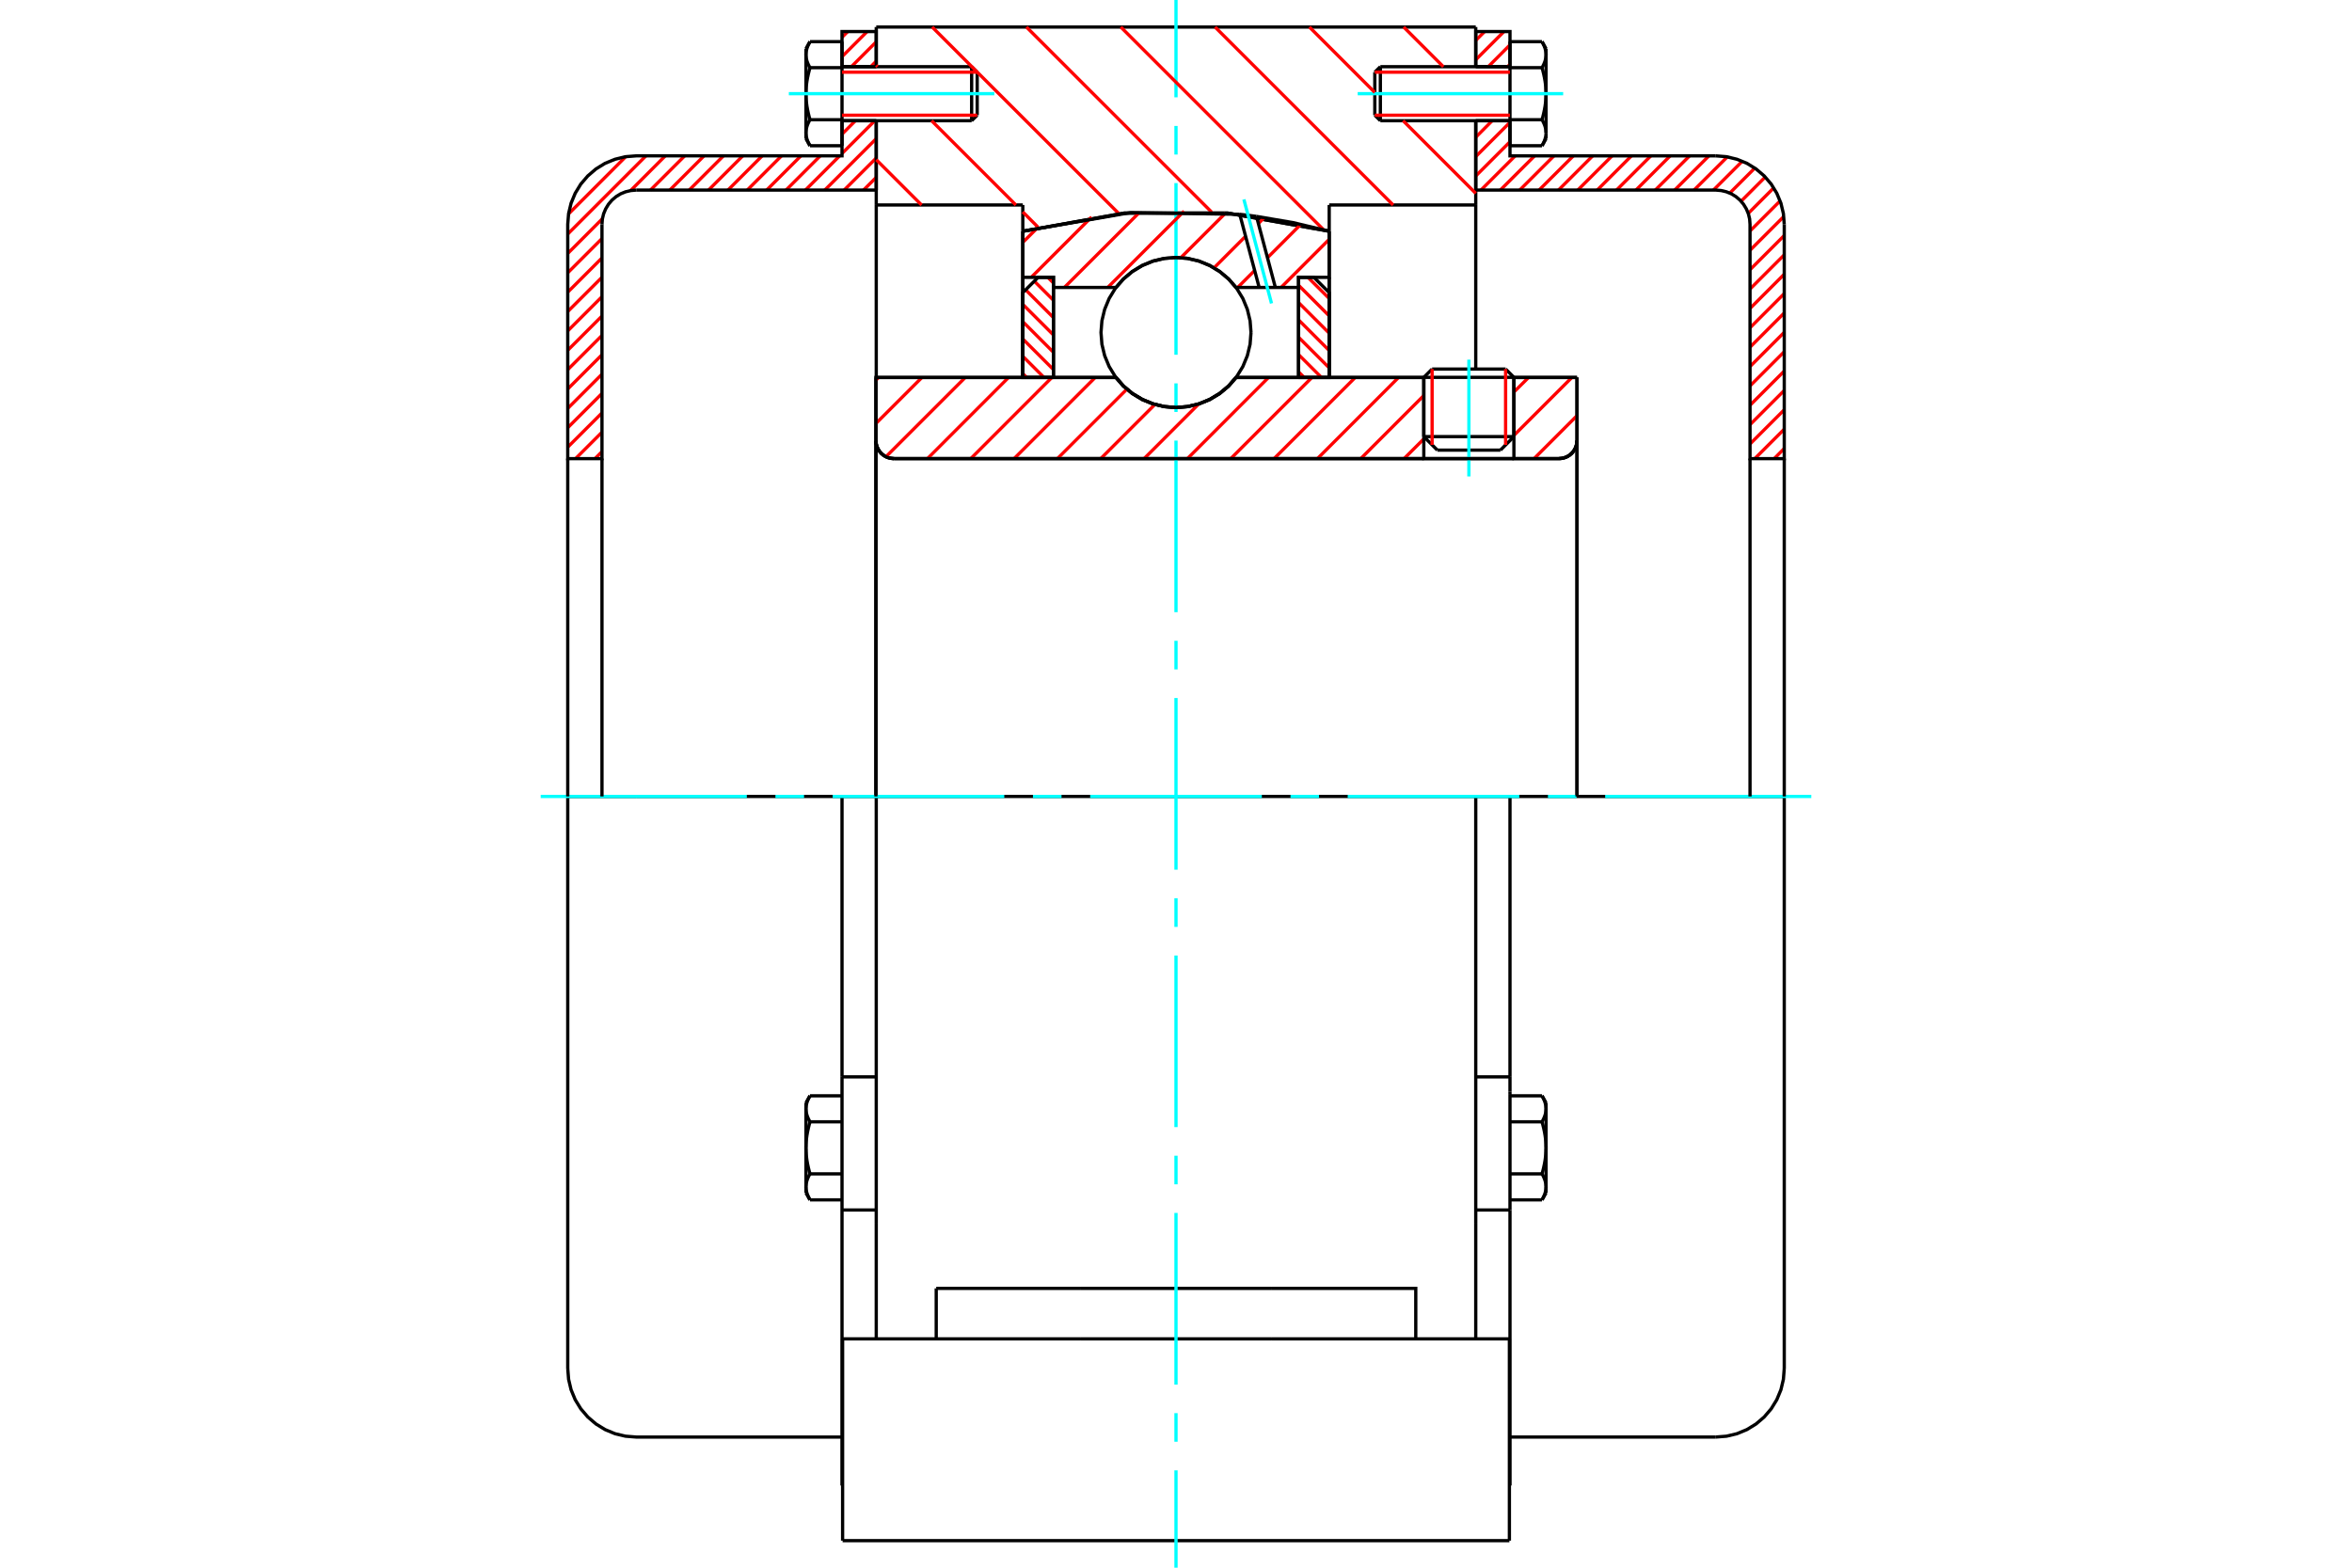 <?xml version="1.0" standalone="no"?>
<!DOCTYPE svg PUBLIC "-//W3C//DTD SVG 1.1//EN"
	"http://www.w3.org/Graphics/SVG/1.1/DTD/svg11.dtd">
<svg xmlns="http://www.w3.org/2000/svg" height="100%" width="100%" viewBox="0 0 36000 24000">
	<rect x="-1800" y="-1200" width="39600" height="26400" style="fill:#FFF"/>
	<g style="fill:none; fill-rule:evenodd" transform="matrix(1 0 0 1 0 0)">
		<g style="fill:none; stroke:#000; stroke-width:50; shape-rendering:geometricPrecision">
			<line x1="23172" y1="5777" x2="21793" y2="5777"/>
			<line x1="21920" y1="5650" x2="23045" y2="5650"/>
			<line x1="21793" y1="6684" x2="23172" y2="6684"/>
			<line x1="22966" y1="6891" x2="22000" y2="6891"/>
			<polyline points="23862,7021 23905,7017 23947,7007 23987,6991 24024,6968 24057,6940 24085,6907 24108,6870 24124,6830 24135,6788 24138,6745"/>
			<line x1="24138" y1="5779" x2="24138" y2="6745"/>
			<line x1="23172" y1="5779" x2="24138" y2="5779"/>
			<line x1="18919" y1="5779" x2="21793" y2="5779"/>
			<polyline points="17081,5779 17198,5913 17334,6026 17486,6117 17651,6184 17823,6225 18000,6239 18177,6225 18349,6184 18514,6117 18666,6026 18802,5913 18919,5779"/>
			<line x1="13407" y1="5779" x2="17081" y2="5779"/>
			<line x1="13407" y1="6745" x2="13407" y2="5779"/>
			<polyline points="13407,6745 13410,6788 13420,6830 13437,6870 13460,6907 13488,6940 13521,6968 13558,6991 13598,7007 13640,7017 13683,7021"/>
			<line x1="23862" y1="7021" x2="13683" y2="7021"/>
			<line x1="24138" y1="6745" x2="24138" y2="12193"/>
			<line x1="13407" y1="6745" x2="13407" y2="12193"/>
			<line x1="21920" y1="5650" x2="21793" y2="5777"/>
			<line x1="23172" y1="5777" x2="23045" y2="5650"/>
			<line x1="22966" y1="6891" x2="23172" y2="6684"/>
			<line x1="21793" y1="6684" x2="22000" y2="6891"/>
			<line x1="21793" y1="5777" x2="21793" y2="6684"/>
			<line x1="23172" y1="6684" x2="23172" y2="5777"/>
			<polyline points="23862,7021 23905,7017 23947,7007 23987,6991 24024,6968 24057,6940 24085,6907 24108,6870 24124,6830 24135,6788 24138,6745"/>
			<polyline points="13407,6745 13410,6788 13420,6830 13437,6870 13460,6907 13488,6940 13521,6968 13558,6991 13598,7007 13640,7017 13683,7021"/>
			<line x1="22588" y1="12193" x2="13412" y2="12193"/>
			<line x1="22588" y1="3138" x2="20345" y2="3138"/>
			<line x1="22588" y1="1848" x2="22588" y2="3138"/>
			<line x1="22588" y1="414" x2="22588" y2="1021"/>
			<line x1="13412" y1="414" x2="22588" y2="414"/>
			<line x1="13412" y1="1021" x2="13412" y2="414"/>
			<line x1="13412" y1="3138" x2="13412" y2="1848"/>
			<line x1="15655" y1="3138" x2="13412" y2="3138"/>
			<line x1="15655" y1="3540" x2="15655" y2="3138"/>
			<polyline points="20345,3540 18790,3262 17210,3262 15655,3540"/>
			<line x1="20345" y1="3138" x2="20345" y2="3540"/>
			<line x1="15655" y1="5779" x2="15655" y2="3540"/>
			<line x1="13412" y1="5778" x2="13412" y2="3138"/>
			<line x1="20345" y1="3540" x2="20345" y2="5779"/>
			<line x1="12897" y1="23586" x2="23103" y2="23586"/>
			<line x1="14330" y1="20497" x2="14330" y2="19724"/>
			<line x1="16532" y1="19724" x2="14330" y2="19724"/>
			<line x1="16532" y1="20497" x2="19468" y2="20497"/>
			<line x1="19468" y1="19724" x2="16532" y2="19724"/>
			<polyline points="21670,20497 21670,19724 19468,19724"/>
			<line x1="22588" y1="20497" x2="22588" y2="18734"/>
			<line x1="13412" y1="20497" x2="13412" y2="18734"/>
			<line x1="19468" y1="20497" x2="23103" y2="20497"/>
			<line x1="22588" y1="3138" x2="22588" y2="5642"/>
			<line x1="13412" y1="18734" x2="13412" y2="12193"/>
			<line x1="23103" y1="21269" x2="23103" y2="20497"/>
			<line x1="23103" y1="23586" x2="23103" y2="21269"/>
			<polyline points="12897,23586 12897,21269 12897,20497"/>
			<line x1="22588" y1="18734" x2="22588" y2="12193"/>
			<line x1="12897" y1="20497" x2="16532" y2="20497"/>
			<line x1="12888" y1="16486" x2="13412" y2="16486"/>
			<polyline points="12888,16486 12888,16708 12888,16748 12888,18524 12888,22742"/>
			<polyline points="12336,18170 12336,18175 12336,18181 12337,18186 12337,18192 12337,18197 12338,18202 12339,18208 12339,18213 12340,18219 12341,18224 12342,18230 12343,18235 12344,18241 12346,18246 12347,18252 12349,18257 12350,18263 12352,18268 12354,18274 12356,18280 12358,18285 12360,18291 12362,18297 12365,18302 12367,18308 12370,18314 12372,18320 12375,18326 12378,18332 12381,18338 12384,18344 12387,18350 12391,18356 12394,18362 12398,18369"/>
			<line x1="12336" y1="18262" x2="12336" y2="18170"/>
			<polyline points="12336,17572 12336,17583 12336,17594 12337,17605 12337,17616 12337,17627 12338,17638 12339,17649 12339,17660 12340,17671 12341,17682 12342,17692 12343,17703 12344,17714 12346,17725 12347,17736 12349,17748 12350,17759 12352,17770 12354,17781 12356,17792 12358,17804 12360,17815 12362,17826 12365,17838 12367,17850 12370,17861 12372,17873 12375,17885 12378,17897 12381,17909 12384,17921 12387,17933 12391,17946 12394,17958 12398,17971"/>
			<line x1="12336" y1="18170" x2="12336" y2="17572"/>
			<polyline points="12398,17971 12394,17977 12391,17983 12387,17989 12384,17995 12381,18001 12378,18007 12375,18013 12372,18019 12370,18025 12367,18031 12365,18037 12362,18043 12360,18048 12358,18054 12356,18060 12354,18065 12352,18071 12350,18077 12349,18082 12347,18088 12346,18093 12344,18099 12343,18104 12342,18110 12341,18115 12340,18121 12339,18126 12339,18131 12338,18137 12337,18142 12337,18148 12337,18153 12336,18159 12336,18164 12336,18170"/>
			<polyline points="12336,16975 12336,16981 12336,16986 12337,16992 12337,16997 12337,17002 12338,17008 12339,17013 12339,17019 12340,17024 12341,17030 12342,17035 12343,17041 12344,17046 12346,17052 12347,17057 12349,17063 12350,17068 12352,17074 12354,17079 12356,17085 12358,17091 12360,17096 12362,17102 12365,17108 12367,17114 12370,17120 12372,17125 12375,17131 12378,17137 12381,17143 12384,17149 12387,17156 12391,17162 12394,17168 12398,17174"/>
			<line x1="12336" y1="17572" x2="12336" y2="16975"/>
			<polyline points="12398,17174 12394,17187 12391,17199 12387,17212 12384,17224 12381,17236 12378,17248 12375,17260 12372,17272 12370,17284 12367,17295 12365,17307 12362,17318 12360,17330 12358,17341 12356,17353 12354,17364 12352,17375 12350,17386 12349,17397 12347,17408 12346,17419 12344,17430 12343,17441 12342,17452 12341,17463 12340,17474 12339,17485 12339,17496 12338,17507 12337,17518 12337,17529 12337,17540 12336,17551 12336,17561 12336,17572"/>
			<line x1="12336" y1="16975" x2="12336" y2="16883"/>
			<polyline points="12398,16776 12394,16782 12391,16789 12387,16795 12384,16801 12381,16807 12378,16813 12375,16819 12372,16825 12370,16831 12367,16837 12365,16842 12362,16848 12360,16854 12358,16860 12356,16865 12354,16871 12352,16876 12350,16882 12349,16888 12347,16893 12346,16899 12344,16904 12343,16910 12342,16915 12341,16921 12340,16926 12339,16932 12339,16937 12338,16942 12337,16948 12337,16953 12337,16959 12336,16964 12336,16970 12336,16975"/>
			<line x1="12888" y1="17174" x2="12398" y2="17174"/>
			<line x1="12888" y1="16776" x2="12398" y2="16776"/>
			<line x1="12888" y1="17971" x2="12398" y2="17971"/>
			<line x1="12888" y1="18369" x2="12398" y2="18369"/>
			<line x1="9738" y1="12193" x2="8690" y2="12193"/>
			<line x1="12888" y1="12193" x2="9738" y2="12193"/>
			<line x1="13412" y1="12193" x2="12888" y2="12193"/>
			<line x1="8690" y1="12193" x2="8690" y2="20952"/>
			<line x1="12888" y1="12193" x2="12888" y2="16486"/>
			<line x1="14957" y1="1764" x2="14957" y2="1105"/>
			<line x1="14872" y1="1848" x2="14872" y2="1021"/>
			<polyline points="12398,1833 12394,1839 12391,1845 12387,1851 12384,1857 12381,1864 12378,1870 12375,1876 12372,1881 12370,1887 12367,1893 12365,1899 12362,1905 12360,1910 12358,1916 12356,1922 12354,1927 12352,1933 12350,1939 12349,1944 12347,1950 12346,1955 12344,1961 12343,1966 12342,1972 12341,1977 12340,1983 12339,1988 12339,1994 12338,1999 12337,2004 12337,2010 12337,2015 12336,2021 12336,2026 12336,2032"/>
			<polyline points="12336,1434 12336,1445 12336,1456 12337,1467 12337,1478 12337,1489 12338,1500 12339,1511 12339,1522 12340,1533 12341,1544 12342,1555 12343,1565 12344,1576 12346,1587 12347,1599 12349,1610 12350,1621 12352,1632 12354,1643 12356,1654 12358,1666 12360,1677 12362,1689 12365,1700 12367,1712 12370,1723 12372,1735 12375,1747 12378,1759 12381,1771 12384,1783 12387,1795 12391,1808 12394,1820 12398,1833"/>
			<line x1="12336" y1="2032" x2="12336" y2="1434"/>
			<polyline points="12336,837 12336,843 12336,848 12337,854 12337,859 12337,865 12338,870 12339,875 12339,881 12340,886 12341,892 12342,897 12343,903 12344,908 12346,914 12347,919 12349,925 12350,930 12352,936 12354,942 12356,947 12358,953 12360,959 12362,964 12365,970 12367,976 12370,982 12372,988 12375,993 12378,999 12381,1005 12384,1011 12387,1018 12391,1024 12394,1030 12398,1036"/>
			<line x1="12336" y1="1434" x2="12336" y2="837"/>
			<polyline points="12398,1036 12394,1049 12391,1061 12387,1074 12384,1086 12381,1098 12378,1110 12375,1122 12372,1134 12370,1146 12367,1157 12365,1169 12362,1180 12360,1192 12358,1203 12356,1215 12354,1226 12352,1237 12350,1248 12349,1259 12347,1270 12346,1281 12344,1293 12343,1303 12342,1314 12341,1325 12340,1336 12339,1347 12339,1358 12338,1369 12337,1380 12337,1391 12337,1402 12336,1413 12336,1424 12336,1434"/>
			<line x1="12336" y1="837" x2="12336" y2="745"/>
			<polyline points="12398,638 12394,644 12391,651 12387,657 12384,663 12381,669 12378,675 12375,681 12372,687 12370,693 12367,699 12365,704 12362,710 12360,716 12358,722 12356,727 12354,733 12352,739 12350,744 12349,750 12347,755 12346,761 12344,766 12343,772 12342,777 12341,783 12340,788 12339,794 12339,799 12338,804 12337,810 12337,815 12337,821 12336,826 12336,832 12336,837"/>
			<polyline points="12336,2032 12336,2037 12336,2043 12337,2048 12337,2054 12337,2059 12338,2064 12339,2070 12339,2075 12340,2081 12341,2086 12342,2092 12343,2097 12344,2103 12346,2108 12347,2114 12349,2119 12350,2125 12352,2130 12354,2136 12356,2142 12358,2147 12360,2153 12362,2159 12365,2165 12367,2170 12370,2176 12372,2182 12375,2188 12378,2194 12381,2200 12384,2206 12387,2212 12391,2218 12394,2225 12398,2231"/>
			<line x1="12336" y1="2124" x2="12336" y2="2032"/>
			<line x1="12888" y1="638" x2="12398" y2="638"/>
			<line x1="12888" y1="1036" x2="12398" y2="1036"/>
			<line x1="12888" y1="1036" x2="12888" y2="638"/>
			<line x1="12888" y1="1833" x2="12398" y2="1833"/>
			<line x1="12888" y1="1833" x2="12888" y2="1036"/>
			<line x1="12888" y1="2231" x2="12398" y2="2231"/>
			<line x1="12888" y1="2231" x2="12888" y2="1833"/>
			<line x1="12888" y1="18524" x2="13412" y2="18524"/>
			<line x1="12888" y1="22742" x2="12897" y2="22742"/>
			<line x1="12336" y1="18262" x2="12398" y2="18369"/>
			<line x1="12398" y1="16776" x2="12336" y2="16883"/>
			<polyline points="8690,20952 8703,21116 8741,21276 8804,21428 8890,21568 8997,21693 9122,21800 9262,21886 9414,21949 9574,21987 9738,22000 12888,22000"/>
			<line x1="14872" y1="1848" x2="14957" y2="1764"/>
			<line x1="14957" y1="1105" x2="14872" y2="1021"/>
			<line x1="12888" y1="1848" x2="14872" y2="1848"/>
			<line x1="14872" y1="1021" x2="12888" y2="1021"/>
			<line x1="12398" y1="638" x2="12336" y2="745"/>
			<line x1="12336" y1="2124" x2="12398" y2="2231"/>
			<line x1="22588" y1="16486" x2="23112" y2="16486"/>
			<line x1="23112" y1="16708" x2="23112" y2="16486"/>
			<line x1="23112" y1="16748" x2="23112" y2="16708"/>
			<line x1="23112" y1="18524" x2="23112" y2="16748"/>
			<polyline points="23112,16486 23112,12193 22588,12193"/>
			<line x1="23112" y1="22742" x2="23112" y2="18524"/>
			<polyline points="23664,16975 23664,16970 23664,16964 23663,16959 23663,16953 23663,16948 23662,16942 23661,16937 23661,16932 23660,16926 23659,16921 23658,16915 23657,16910 23656,16904 23654,16899 23653,16893 23651,16888 23650,16882 23648,16876 23646,16871 23644,16865 23642,16860 23640,16854 23638,16848 23635,16842 23633,16837 23630,16831 23628,16825 23625,16819 23622,16813 23619,16807 23616,16801 23613,16795 23609,16789 23606,16782 23602,16776"/>
			<line x1="23664" y1="16883" x2="23664" y2="16975"/>
			<polyline points="23664,17572 23664,17561 23664,17551 23663,17540 23663,17529 23663,17518 23662,17507 23661,17496 23661,17485 23660,17474 23659,17463 23658,17452 23657,17441 23656,17430 23654,17419 23653,17408 23651,17397 23650,17386 23648,17375 23646,17364 23644,17353 23642,17341 23640,17330 23638,17318 23635,17307 23633,17295 23630,17284 23628,17272 23625,17260 23622,17248 23619,17236 23616,17224 23613,17212 23609,17199 23606,17187 23602,17174"/>
			<line x1="23664" y1="16975" x2="23664" y2="17572"/>
			<polyline points="23602,17174 23606,17168 23609,17162 23613,17156 23616,17149 23619,17143 23622,17137 23625,17131 23628,17125 23630,17120 23633,17114 23635,17108 23638,17102 23640,17096 23642,17091 23644,17085 23646,17079 23648,17074 23650,17068 23651,17063 23653,17057 23654,17052 23656,17046 23657,17041 23658,17035 23659,17030 23660,17024 23661,17019 23661,17013 23662,17008 23663,17002 23663,16997 23663,16992 23664,16986 23664,16981 23664,16975"/>
			<polyline points="23664,18170 23664,18164 23664,18159 23663,18153 23663,18148 23663,18142 23662,18137 23661,18131 23661,18126 23660,18121 23659,18115 23658,18110 23657,18104 23656,18099 23654,18093 23653,18088 23651,18082 23650,18077 23648,18071 23646,18065 23644,18060 23642,18054 23640,18048 23638,18043 23635,18037 23633,18031 23630,18025 23628,18019 23625,18013 23622,18007 23619,18001 23616,17995 23613,17989 23609,17983 23606,17977 23602,17971"/>
			<line x1="23664" y1="17572" x2="23664" y2="18170"/>
			<polyline points="23602,17971 23606,17958 23609,17946 23613,17933 23616,17921 23619,17909 23622,17897 23625,17885 23628,17873 23630,17861 23633,17850 23635,17838 23638,17826 23640,17815 23642,17804 23644,17792 23646,17781 23648,17770 23650,17759 23651,17748 23653,17736 23654,17725 23656,17714 23657,17703 23658,17692 23659,17682 23660,17671 23661,17660 23661,17649 23662,17638 23663,17627 23663,17616 23663,17605 23664,17594 23664,17583 23664,17572"/>
			<line x1="23664" y1="18170" x2="23664" y2="18262"/>
			<polyline points="23602,18369 23606,18362 23609,18356 23613,18350 23616,18344 23619,18338 23622,18332 23625,18326 23628,18320 23630,18314 23633,18308 23635,18302 23638,18297 23640,18291 23642,18285 23644,18280 23646,18274 23648,18268 23650,18263 23651,18257 23653,18252 23654,18246 23656,18241 23657,18235 23658,18230 23659,18224 23660,18219 23661,18213 23661,18208 23662,18202 23663,18197 23663,18192 23663,18186 23664,18181 23664,18175 23664,18170"/>
			<line x1="23112" y1="18369" x2="23602" y2="18369"/>
			<line x1="23112" y1="17971" x2="23602" y2="17971"/>
			<line x1="23112" y1="17174" x2="23602" y2="17174"/>
			<line x1="23112" y1="16776" x2="23602" y2="16776"/>
			<polyline points="27310,12193 26262,12193 23112,12193"/>
			<line x1="27310" y1="20952" x2="27310" y2="12193"/>
			<line x1="21043" y1="1105" x2="21043" y2="1764"/>
			<line x1="21128" y1="1021" x2="21128" y2="1848"/>
			<polyline points="23664,837 23664,832 23664,826 23663,821 23663,815 23663,810 23662,804 23661,799 23661,794 23660,788 23659,783 23658,777 23657,772 23656,766 23654,761 23653,755 23651,750 23650,744 23648,739 23646,733 23644,727 23642,722 23640,716 23638,710 23635,704 23633,699 23630,693 23628,687 23625,681 23622,675 23619,669 23616,663 23613,657 23609,651 23606,644 23602,638"/>
			<line x1="23664" y1="745" x2="23664" y2="837"/>
			<polyline points="23602,2231 23606,2225 23609,2218 23613,2212 23616,2206 23619,2200 23622,2194 23625,2188 23628,2182 23630,2176 23633,2170 23635,2165 23638,2159 23640,2153 23642,2147 23644,2142 23646,2136 23648,2130 23650,2125 23651,2119 23653,2114 23654,2108 23656,2103 23657,2097 23658,2092 23659,2086 23660,2081 23661,2075 23661,2070 23662,2064 23663,2059 23663,2054 23663,2048 23664,2043 23664,2037 23664,2032 23664,2124"/>
			<polyline points="23664,1434 23664,1424 23664,1413 23663,1402 23663,1391 23663,1380 23662,1369 23661,1358 23661,1347 23660,1336 23659,1325 23658,1314 23657,1303 23656,1293 23654,1281 23653,1270 23651,1259 23650,1248 23648,1237 23646,1226 23644,1215 23642,1203 23640,1192 23638,1180 23635,1169 23633,1157 23630,1146 23628,1134 23625,1122 23622,1110 23619,1098 23616,1086 23613,1074 23609,1061 23606,1049 23602,1036"/>
			<line x1="23664" y1="837" x2="23664" y2="1434"/>
			<polyline points="23602,1036 23606,1030 23609,1024 23613,1018 23616,1011 23619,1005 23622,999 23625,993 23628,988 23630,982 23633,976 23635,970 23638,964 23640,959 23642,953 23644,947 23646,942 23648,936 23650,930 23651,925 23653,919 23654,914 23656,908 23657,903 23658,897 23659,892 23660,886 23661,881 23661,875 23662,870 23663,865 23663,859 23663,854 23664,848 23664,843 23664,837"/>
			<polyline points="23664,2032 23664,2026 23664,2021 23663,2015 23663,2010 23663,2004 23662,1999 23661,1994 23661,1988 23660,1983 23659,1977 23658,1972 23657,1966 23656,1961 23654,1955 23653,1950 23651,1944 23650,1939 23648,1933 23646,1927 23644,1922 23642,1916 23640,1910 23638,1905 23635,1899 23633,1893 23630,1887 23628,1881 23625,1876 23622,1870 23619,1864 23616,1857 23613,1851 23609,1845 23606,1839 23602,1833"/>
			<line x1="23664" y1="1434" x2="23664" y2="2032"/>
			<polyline points="23602,1833 23606,1820 23609,1808 23613,1795 23616,1783 23619,1771 23622,1759 23625,1747 23628,1735 23630,1723 23633,1712 23635,1700 23638,1689 23640,1677 23642,1666 23644,1654 23646,1643 23648,1632 23650,1621 23651,1610 23653,1599 23654,1587 23656,1576 23657,1565 23658,1555 23659,1544 23660,1533 23661,1522 23661,1511 23662,1500 23663,1489 23663,1478 23663,1467 23664,1456 23664,1445 23664,1434"/>
			<line x1="23112" y1="1036" x2="23602" y2="1036"/>
			<polyline points="23112,1036 23112,1833 23602,1833"/>
			<line x1="23112" y1="638" x2="23602" y2="638"/>
			<line x1="23112" y1="638" x2="23112" y2="1036"/>
			<line x1="23112" y1="2231" x2="23602" y2="2231"/>
			<line x1="23112" y1="1833" x2="23112" y2="2231"/>
			<line x1="22588" y1="18524" x2="23112" y2="18524"/>
			<line x1="23103" y1="22742" x2="23112" y2="22742"/>
			<line x1="23664" y1="16883" x2="23602" y2="16776"/>
			<line x1="23602" y1="18369" x2="23664" y2="18262"/>
			<polyline points="26262,22000 26426,21987 26586,21949 26738,21886 26878,21800 27003,21693 27110,21568 27196,21428 27259,21276 27297,21116 27310,20952"/>
			<line x1="23112" y1="22000" x2="26262" y2="22000"/>
			<line x1="21128" y1="1021" x2="21043" y2="1105"/>
			<line x1="21043" y1="1764" x2="21128" y2="1848"/>
			<line x1="23112" y1="1021" x2="21128" y2="1021"/>
			<line x1="21128" y1="1848" x2="23112" y2="1848"/>
			<line x1="23664" y1="745" x2="23602" y2="638"/>
			<line x1="23602" y1="2231" x2="23664" y2="2124"/>
		</g>
		<g style="fill:none; stroke:#0FF; stroke-width:50; shape-rendering:geometricPrecision">
			<line x1="22483" y1="7294" x2="22483" y2="5506"/>
			<line x1="18000" y1="24000" x2="18000" y2="22510"/>
			<line x1="18000" y1="22072" x2="18000" y2="21634"/>
			<line x1="18000" y1="21197" x2="18000" y2="18569"/>
			<line x1="18000" y1="18131" x2="18000" y2="17693"/>
			<line x1="18000" y1="17255" x2="18000" y2="14628"/>
			<line x1="18000" y1="14190" x2="18000" y2="13752"/>
			<line x1="18000" y1="13314" x2="18000" y2="10686"/>
			<line x1="18000" y1="10248" x2="18000" y2="9810"/>
			<line x1="18000" y1="9372" x2="18000" y2="6745"/>
			<line x1="18000" y1="6307" x2="18000" y2="5869"/>
			<line x1="18000" y1="5431" x2="18000" y2="2803"/>
			<line x1="18000" y1="2366" x2="18000" y2="1928"/>
			<line x1="18000" y1="1490" x2="18000" y2="0"/>
			<line x1="8276" y1="12193" x2="11431" y2="12193"/>
			<line x1="11869" y1="12193" x2="12307" y2="12193"/>
			<line x1="12745" y1="12193" x2="15372" y2="12193"/>
			<line x1="15810" y1="12193" x2="16248" y2="12193"/>
			<line x1="16686" y1="12193" x2="19314" y2="12193"/>
			<line x1="19752" y1="12193" x2="20190" y2="12193"/>
			<line x1="20628" y1="12193" x2="23255" y2="12193"/>
			<line x1="23693" y1="12193" x2="24131" y2="12193"/>
			<line x1="24569" y1="12193" x2="27724" y2="12193"/>
			<line x1="12074" y1="1434" x2="15219" y2="1434"/>
			<line x1="20781" y1="1434" x2="23926" y2="1434"/>
		</g>
		<g style="fill:none; stroke:#F00; stroke-width:50; shape-rendering:geometricPrecision">
			<line x1="27310" y1="6866" x2="27156" y2="7021"/>
			<line x1="27310" y1="6570" x2="26859" y2="7021"/>
			<line x1="27310" y1="6273" x2="26786" y2="6797"/>
			<line x1="27310" y1="5977" x2="26786" y2="6501"/>
			<line x1="27310" y1="5680" x2="26786" y2="6204"/>
			<line x1="27310" y1="5384" x2="26786" y2="5908"/>
			<line x1="27310" y1="5087" x2="26786" y2="5611"/>
			<line x1="27310" y1="4791" x2="26786" y2="5315"/>
			<line x1="27310" y1="4494" x2="26786" y2="5018"/>
			<line x1="27310" y1="4198" x2="26786" y2="4722"/>
			<line x1="27310" y1="3901" x2="26786" y2="4425"/>
			<line x1="27310" y1="3605" x2="26786" y2="4129"/>
			<line x1="27303" y1="3315" x2="26786" y2="3832"/>
			<line x1="27246" y1="3076" x2="26786" y2="3536"/>
			<line x1="27149" y1="2876" x2="26759" y2="3267"/>
			<line x1="27019" y1="2710" x2="26649" y2="3081"/>
			<line x1="26859" y1="2573" x2="26476" y2="2956"/>
			<line x1="26668" y1="2468" x2="26226" y2="2910"/>
			<line x1="26438" y1="2402" x2="25929" y2="2910"/>
			<line x1="26157" y1="2386" x2="25633" y2="2910"/>
			<line x1="25861" y1="2386" x2="25336" y2="2910"/>
			<line x1="25564" y1="2386" x2="25040" y2="2910"/>
			<line x1="25268" y1="2386" x2="24743" y2="2910"/>
			<line x1="24971" y1="2386" x2="24447" y2="2910"/>
			<line x1="24675" y1="2386" x2="24150" y2="2910"/>
			<line x1="24378" y1="2386" x2="23854" y2="2910"/>
			<line x1="24082" y1="2386" x2="23557" y2="2910"/>
			<line x1="23785" y1="2386" x2="23261" y2="2910"/>
			<line x1="23489" y1="2386" x2="22964" y2="2910"/>
			<line x1="23192" y1="2386" x2="22668" y2="2910"/>
			<line x1="23112" y1="2170" x2="22588" y2="2694"/>
			<line x1="23112" y1="1873" x2="22588" y2="2397"/>
			<line x1="22840" y1="1848" x2="22588" y2="2101"/>
			<line x1="23112" y1="984" x2="23075" y2="1021"/>
			<line x1="23112" y1="687" x2="22779" y2="1021"/>
			<line x1="23020" y1="483" x2="22588" y2="915"/>
			<line x1="22724" y1="483" x2="22588" y2="618"/>
		</g>
		<g style="fill:none; stroke:#000; stroke-width:50; shape-rendering:geometricPrecision">
			<line x1="22588" y1="2910" x2="22588" y2="1848"/>
			<line x1="22588" y1="1021" x2="23112" y2="1021"/>
			<line x1="23112" y1="1848" x2="22588" y2="1848"/>
			<polyline points="22588,1021 22588,483 23112,483 23112,1021"/>
			<polyline points="23112,1848 23112,2386 26262,2386"/>
			<polyline points="27310,3434 27297,3270 27259,3111 27196,2959 27110,2818 27003,2693 26878,2586 26738,2500 26586,2438 26426,2399 26262,2386"/>
			<polyline points="27310,3434 27310,7021 26786,7021 26786,3434 26780,3352 26761,3273 26729,3197 26686,3126 26633,3064 26570,3010 26500,2967 26424,2936 26344,2917 26262,2910 22588,2910"/>
			<line x1="27310" y1="12193" x2="27310" y2="7021"/>
			<line x1="26786" y1="7021" x2="26786" y2="12193"/>
		</g>
		<g style="fill:none; stroke:#F00; stroke-width:50; shape-rendering:geometricPrecision">
			<line x1="13412" y1="2715" x2="13217" y2="2910"/>
			<line x1="9214" y1="6914" x2="9107" y2="7021"/>
			<line x1="13412" y1="2419" x2="12921" y2="2910"/>
			<line x1="9214" y1="6617" x2="8810" y2="7021"/>
			<line x1="13412" y1="2122" x2="12624" y2="2910"/>
			<line x1="9214" y1="6321" x2="8690" y2="6845"/>
			<line x1="13390" y1="1848" x2="12888" y2="2350"/>
			<line x1="12852" y1="2386" x2="12328" y2="2910"/>
			<line x1="9214" y1="6024" x2="8690" y2="6548"/>
			<line x1="13093" y1="1848" x2="12888" y2="2054"/>
			<line x1="12555" y1="2386" x2="12031" y2="2910"/>
			<line x1="9214" y1="5728" x2="8690" y2="6252"/>
			<line x1="12259" y1="2386" x2="11735" y2="2910"/>
			<line x1="9214" y1="5431" x2="8690" y2="5955"/>
			<line x1="13412" y1="936" x2="13328" y2="1021"/>
			<line x1="11962" y1="2386" x2="11438" y2="2910"/>
			<line x1="9214" y1="5135" x2="8690" y2="5659"/>
			<line x1="13412" y1="640" x2="13031" y2="1021"/>
			<line x1="11666" y1="2386" x2="11142" y2="2910"/>
			<line x1="9214" y1="4838" x2="8690" y2="5362"/>
			<line x1="13273" y1="483" x2="12888" y2="868"/>
			<line x1="11369" y1="2386" x2="10845" y2="2910"/>
			<line x1="9214" y1="4542" x2="8690" y2="5066"/>
			<line x1="12976" y1="483" x2="12888" y2="571"/>
			<line x1="11073" y1="2386" x2="10549" y2="2910"/>
			<line x1="9214" y1="4245" x2="8690" y2="4769"/>
			<line x1="10776" y1="2386" x2="10252" y2="2910"/>
			<line x1="9214" y1="3949" x2="8690" y2="4473"/>
			<line x1="10480" y1="2386" x2="9956" y2="2910"/>
			<line x1="9214" y1="3652" x2="8690" y2="4176"/>
			<line x1="10183" y1="2386" x2="9652" y2="2918"/>
			<line x1="9221" y1="3348" x2="8690" y2="3880"/>
			<line x1="9887" y1="2386" x2="8690" y2="3583"/>
			<line x1="9577" y1="2399" x2="8703" y2="3274"/>
		</g>
		<g style="fill:none; stroke:#000; stroke-width:50; shape-rendering:geometricPrecision">
			<line x1="13412" y1="2910" x2="13412" y2="1848"/>
			<line x1="13412" y1="1021" x2="12888" y2="1021"/>
			<line x1="12888" y1="1848" x2="13412" y2="1848"/>
			<polyline points="13412,1021 13412,483 12888,483 12888,1021"/>
			<polyline points="12888,1848 12888,2386 9738,2386 9574,2399 9414,2438 9262,2500 9122,2586 8997,2693 8890,2818 8804,2959 8741,3111 8703,3270 8690,3434 8690,7021 9214,7021 9214,3434"/>
			<polyline points="9738,2910 9656,2917 9576,2936 9500,2967 9430,3010 9367,3064 9314,3126 9271,3197 9239,3273 9220,3352 9214,3434"/>
			<line x1="9738" y1="2910" x2="13412" y2="2910"/>
			<line x1="8690" y1="12193" x2="8690" y2="7021"/>
			<line x1="9214" y1="7021" x2="9214" y2="12193"/>
		</g>
		<g style="fill:none; stroke:#F00; stroke-width:50; shape-rendering:geometricPrecision">
			<line x1="21485" y1="414" x2="22092" y2="1021"/>
			<line x1="20042" y1="414" x2="21043" y2="1415"/>
			<line x1="21476" y1="1848" x2="22588" y2="2960"/>
			<line x1="18598" y1="414" x2="21323" y2="3138"/>
			<line x1="17155" y1="414" x2="20261" y2="3520"/>
			<line x1="15711" y1="414" x2="18545" y2="3247"/>
			<line x1="14268" y1="414" x2="17128" y2="3273"/>
			<line x1="13412" y1="1001" x2="13431" y2="1021"/>
			<line x1="14259" y1="1848" x2="15549" y2="3138"/>
			<line x1="15655" y1="3244" x2="15890" y2="3480"/>
			<line x1="13412" y1="2445" x2="14105" y2="3138"/>
		</g>
		<g style="fill:none; stroke:#000; stroke-width:50; shape-rendering:geometricPrecision">
			<polyline points="20345,3540 18790,3262 17210,3262 15655,3540"/>
		</g>
		<g style="fill:none; stroke:#F00; stroke-width:50; shape-rendering:geometricPrecision">
			<line x1="23045" y1="5650" x2="23045" y2="6811"/>
			<line x1="21920" y1="6811" x2="21920" y2="5650"/>
			<line x1="15655" y1="5720" x2="15715" y2="5779"/>
			<line x1="15655" y1="5454" x2="15980" y2="5779"/>
			<line x1="15655" y1="5189" x2="16124" y2="5658"/>
			<line x1="15655" y1="4924" x2="16124" y2="5393"/>
			<line x1="15655" y1="4659" x2="16124" y2="5128"/>
			<line x1="15699" y1="4437" x2="16124" y2="4862"/>
			<line x1="15831" y1="4304" x2="16124" y2="4597"/>
			<line x1="16038" y1="4246" x2="16124" y2="4332"/>
		</g>
		<g style="fill:none; stroke:#000; stroke-width:50; shape-rendering:geometricPrecision">
			<polyline points="16124,5779 16124,4246 15890,4246 15655,4480 15655,5779 16124,5779"/>
		</g>
		<g style="fill:none; stroke:#F00; stroke-width:50; shape-rendering:geometricPrecision">
			<line x1="20020" y1="4246" x2="20345" y2="4570"/>
			<line x1="19876" y1="4367" x2="20345" y2="4836"/>
			<line x1="19876" y1="4632" x2="20345" y2="5101"/>
			<line x1="19876" y1="4897" x2="20345" y2="5366"/>
			<line x1="19876" y1="5163" x2="20345" y2="5632"/>
			<line x1="19876" y1="5428" x2="20227" y2="5779"/>
			<line x1="19876" y1="5693" x2="19962" y2="5779"/>
		</g>
		<g style="fill:none; stroke:#000; stroke-width:50; shape-rendering:geometricPrecision">
			<polyline points="19876,5779 19876,4246 20110,4246 20345,4480 20345,5779 19876,5779"/>
			<polyline points="19148,5090 19134,4911 19092,4736 19023,4569 18929,4415 18812,4278 18675,4161 18521,4067 18355,3998 18180,3956 18000,3942 17820,3956 17645,3998 17479,4067 17325,4161 17188,4278 17071,4415 16977,4569 16908,4736 16866,4911 16852,5090 16866,5270 16908,5445 16977,5612 17071,5765 17188,5902 17325,6019 17479,6113 17645,6182 17820,6224 18000,6239 18180,6224 18355,6182 18521,6113 18675,6019 18812,5902 18929,5765 19023,5612 19092,5445 19134,5270 19148,5090"/>
		</g>
		<g style="fill:none; stroke:#F00; stroke-width:50; shape-rendering:geometricPrecision">
			<line x1="20345" y1="3664" x2="19608" y2="4401"/>
			<line x1="19909" y1="3436" x2="19400" y2="3946"/>
			<line x1="19204" y1="4141" x2="18944" y2="4401"/>
			<line x1="19350" y1="3333" x2="19261" y2="3422"/>
			<line x1="19065" y1="3617" x2="18582" y2="4101"/>
			<line x1="18756" y1="3264" x2="18074" y2="3945"/>
			<line x1="18123" y1="3233" x2="16955" y2="4401"/>
			<line x1="17444" y1="3248" x2="16291" y2="4401"/>
			<line x1="16708" y1="3322" x2="15784" y2="4246"/>
			<line x1="15881" y1="3486" x2="15655" y2="3711"/>
		</g>
		<g style="fill:none; stroke:#000; stroke-width:50; shape-rendering:geometricPrecision">
			<polyline points="15655,5779 15655,4246 15655,3540"/>
			<polyline points="18976,3281 17303,3255 15655,3540"/>
			<polyline points="19232,3313 19104,3296 18976,3281"/>
			<polyline points="20345,3540 19792,3408 19232,3313"/>
			<polyline points="20345,3540 20345,4246 19876,4246 19876,4401 19876,5779"/>
			<polyline points="19876,4401 19521,4401 19273,4401 18919,4401 18802,4268 18666,4155 18514,4063 18349,3996 18177,3956 18000,3942 17823,3956 17651,3996 17486,4063 17334,4155 17198,4268 17081,4401 16124,4401 16124,5779"/>
			<polyline points="16124,4401 16124,4246 15655,4246"/>
			<line x1="20345" y1="4246" x2="20345" y2="5779"/>
		</g>
		<g style="fill:none; stroke:#0FF; stroke-width:50; shape-rendering:geometricPrecision">
			<line x1="19462" y1="4645" x2="19039" y2="3053"/>
		</g>
		<g style="fill:none; stroke:#000; stroke-width:50; shape-rendering:geometricPrecision">
			<line x1="19273" y1="4401" x2="18976" y2="3281"/>
			<line x1="19521" y1="4401" x2="19232" y2="3313"/>
		</g>
		<g style="fill:none; stroke:#F00; stroke-width:50; shape-rendering:geometricPrecision">
			<line x1="24138" y1="6363" x2="23481" y2="7021"/>
			<line x1="24059" y1="5779" x2="23172" y2="6666"/>
			<line x1="23396" y1="5779" x2="23172" y2="6002"/>
			<line x1="21793" y1="6719" x2="21491" y2="7021"/>
			<line x1="21793" y1="6055" x2="20828" y2="7021"/>
			<line x1="21406" y1="5779" x2="20165" y2="7021"/>
			<line x1="20743" y1="5779" x2="19501" y2="7021"/>
			<line x1="20080" y1="5779" x2="18838" y2="7021"/>
			<line x1="19416" y1="5779" x2="18175" y2="7021"/>
			<line x1="18348" y1="6184" x2="17512" y2="7021"/>
			<line x1="17677" y1="6192" x2="16848" y2="7021"/>
			<line x1="17248" y1="5958" x2="16185" y2="7021"/>
			<line x1="16763" y1="5779" x2="15522" y2="7021"/>
			<line x1="16100" y1="5779" x2="14859" y2="7021"/>
			<line x1="15437" y1="5779" x2="14196" y2="7021"/>
			<line x1="14774" y1="5779" x2="13561" y2="6992"/>
			<line x1="14111" y1="5779" x2="13407" y2="6483"/>
			<line x1="13447" y1="5779" x2="13407" y2="5820"/>
		</g>
		<g style="fill:none; stroke:#000; stroke-width:50; shape-rendering:geometricPrecision">
			<line x1="24138" y1="12193" x2="24138" y2="5779"/>
			<polyline points="23862,7021 23905,7017 23947,7007 23987,6991 24024,6968 24057,6940 24085,6907 24108,6870 24124,6830 24135,6788 24138,6745"/>
			<polyline points="23862,7021 23172,7021 23172,5779"/>
			<polyline points="23172,7021 21793,7021 21793,5779"/>
			<line x1="21793" y1="7021" x2="13683" y2="7021"/>
			<polyline points="13407,6745 13410,6788 13420,6830 13437,6870 13460,6907 13488,6940 13521,6968 13558,6991 13598,7007 13640,7017 13683,7021"/>
			<polyline points="13407,6745 13407,5779 13876,5779 17081,5779 17198,5913 17334,6026 17486,6117 17651,6184 17823,6225 18000,6239 18177,6225 18349,6184 18514,6117 18666,6026 18802,5913 18919,5779 21793,5779"/>
			<line x1="23172" y1="5779" x2="24138" y2="5779"/>
			<line x1="13407" y1="12193" x2="13407" y2="6745"/>
		</g>
		<g style="fill:none; stroke:#F00; stroke-width:50; shape-rendering:geometricPrecision">
			<line x1="23112" y1="1105" x2="21043" y2="1105"/>
			<line x1="21043" y1="1764" x2="23112" y2="1764"/>
		</g>
		<g style="fill:none; stroke:#F00; stroke-width:50; shape-rendering:geometricPrecision">
			<line x1="12888" y1="1105" x2="14957" y2="1105"/>
			<line x1="14957" y1="1764" x2="12888" y2="1764"/>
		</g>
	</g>
</svg>
